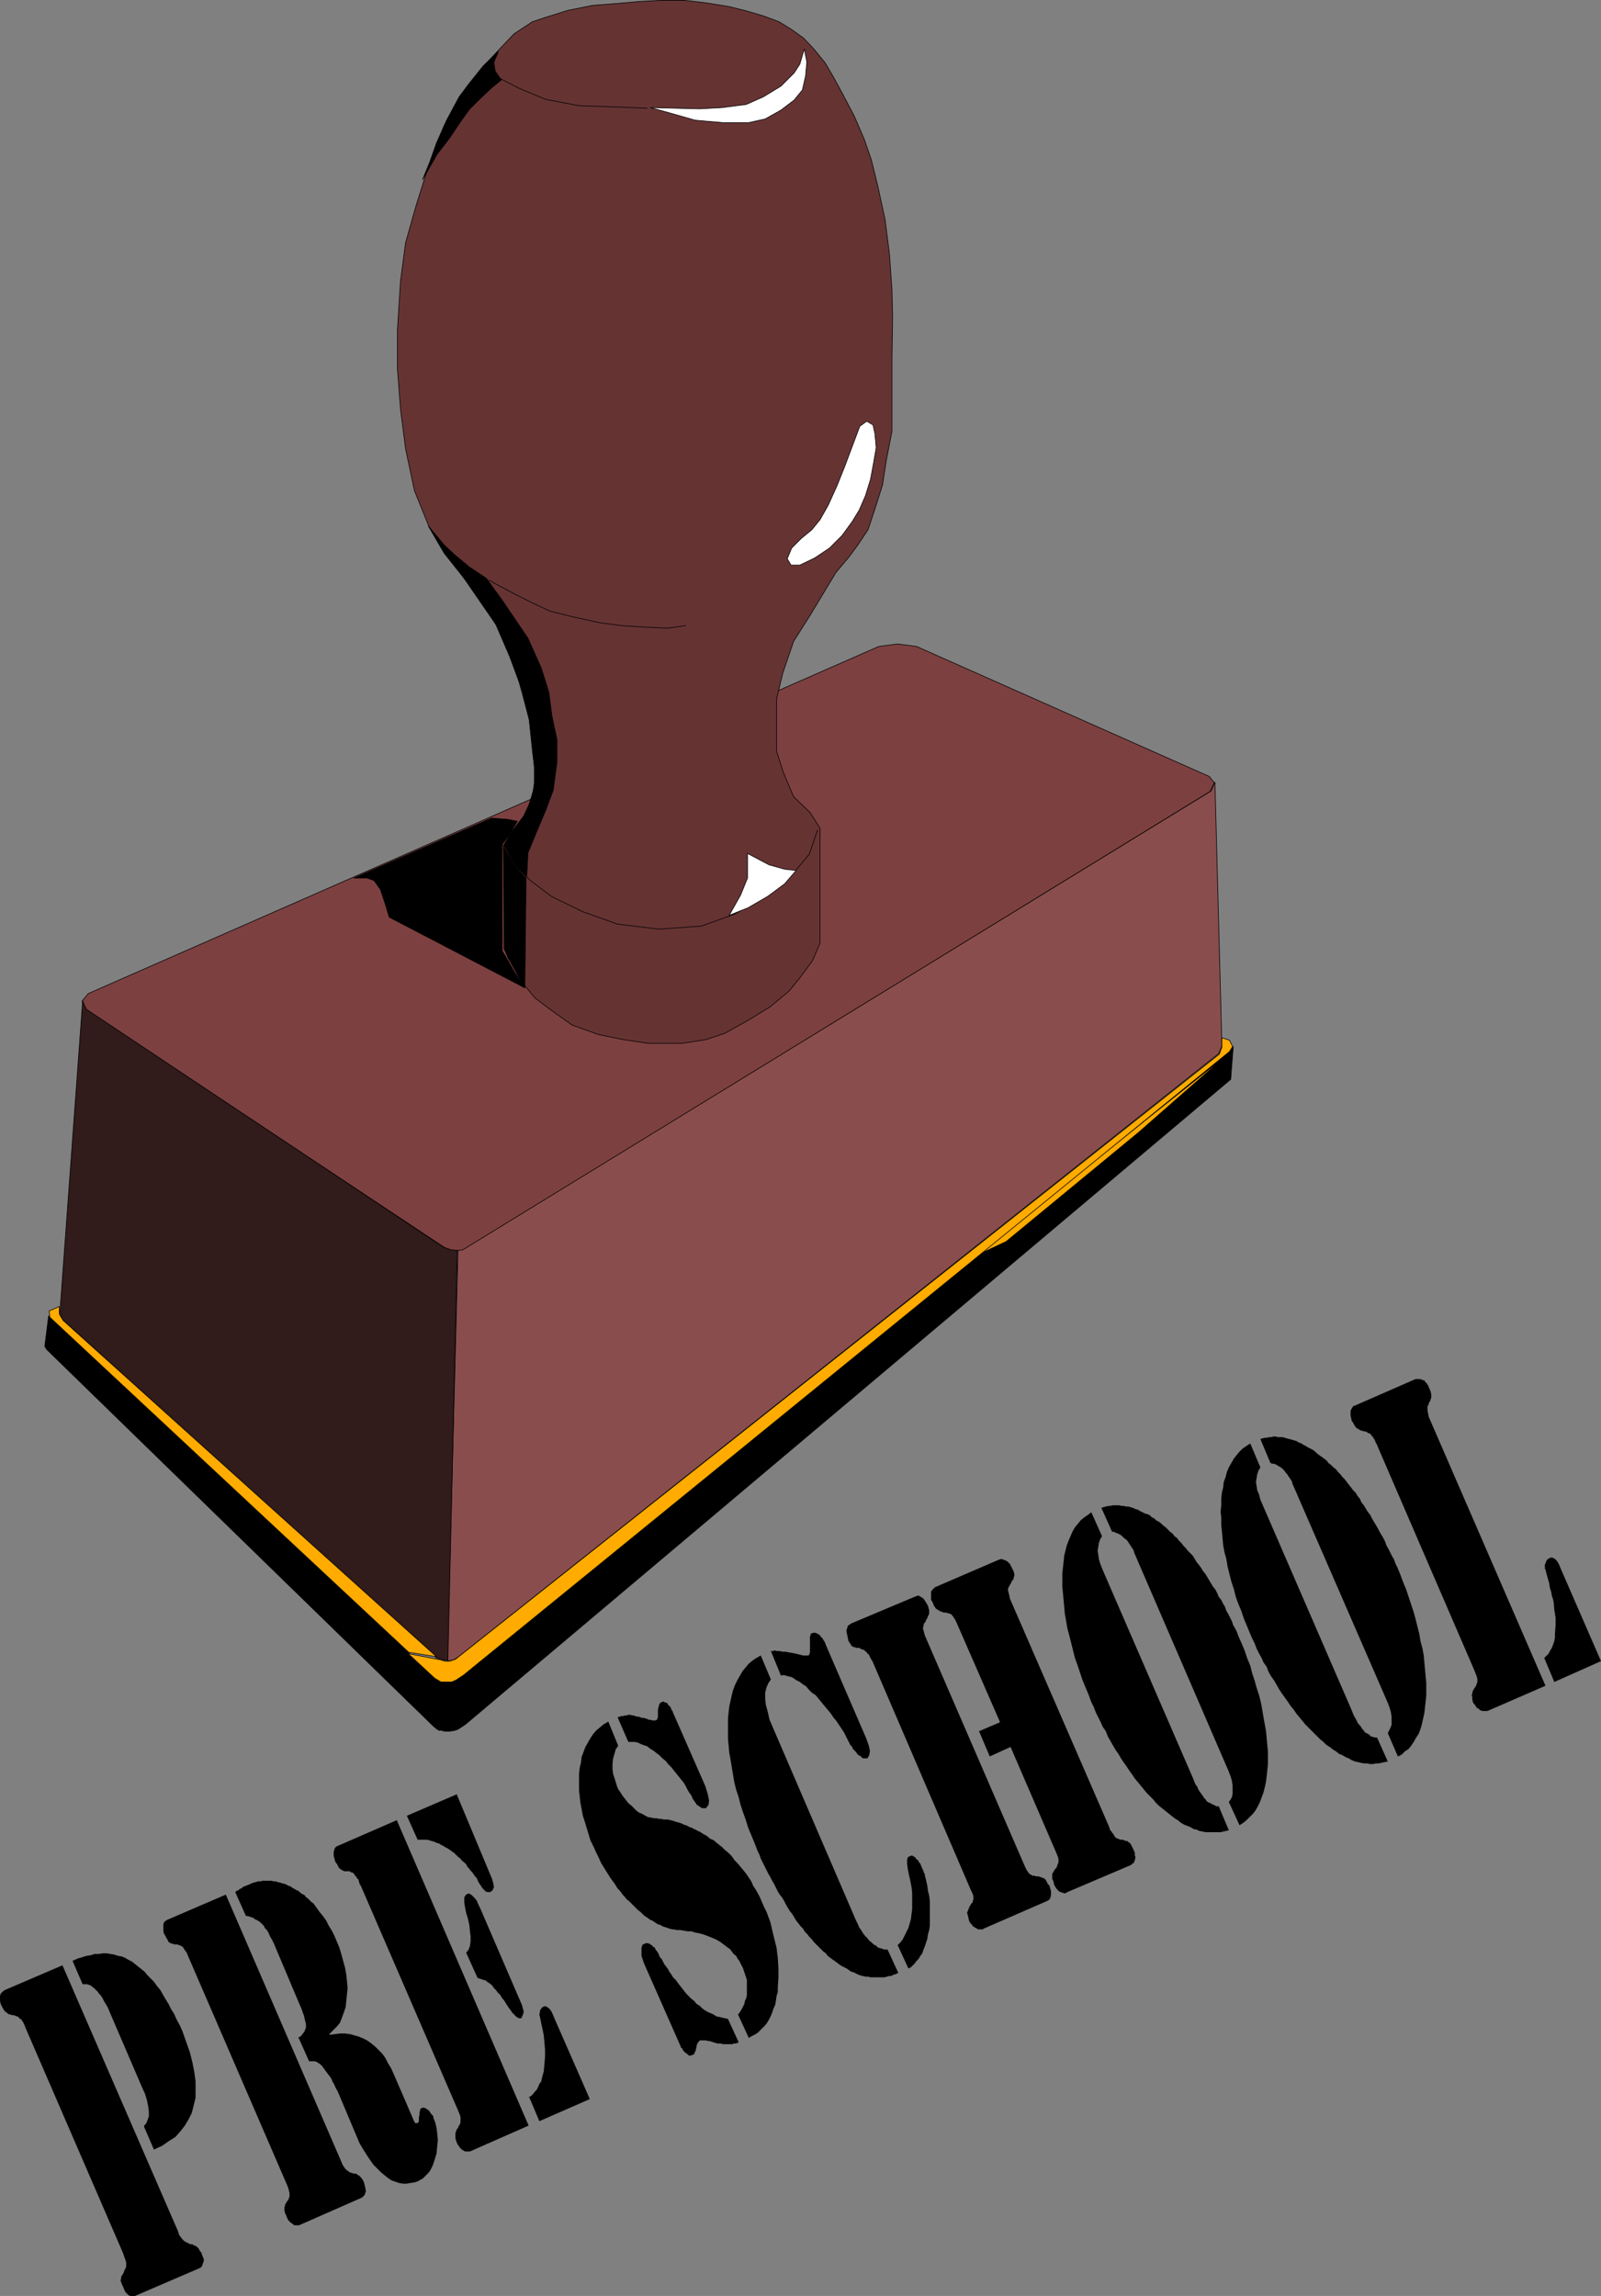 <?xml version="1.0" encoding="UTF-8" standalone="no"?>
<svg
   version="1.0"
   width="108.513mm"
   height="155.562mm"
   id="svg57"
   sodipodi:docname="Preschool.wmf"
   xmlns:inkscape="http://www.inkscape.org/namespaces/inkscape"
   xmlns:sodipodi="http://sodipodi.sourceforge.net/DTD/sodipodi-0.dtd"
   xmlns="http://www.w3.org/2000/svg"
   xmlns:svg="http://www.w3.org/2000/svg">
  <rect width="100%" height="100%" fill="#808080" stroke="none"/>
  <sodipodi:namedview
     id="namedview57"
     pagecolor="#ffffff"
     bordercolor="#000000"
     borderopacity="0.25"
     inkscape:showpageshadow="2"
     inkscape:pageopacity="0.0"
     inkscape:pagecheckerboard="0"
     inkscape:deskcolor="#d1d1d1"
     inkscape:document-units="mm" />
  <defs
     id="defs1">
    <pattern
       id="WMFhbasepattern"
       patternUnits="userSpaceOnUse"
       width="6"
       height="6"
       x="0"
       y="0" />
  </defs>
  <path
     style="fill:#7d4040;fill-opacity:1;fill-rule:evenodd;stroke:none"
     d="m 225.102,165.55 4.848,-0.646 4.848,0.646 74.98,33.288 1.293,1.616 -1.131,2.262 -190.036,116.669 -1.293,0.808 -1.293,0.162 h -1.616 l -1.939,-0.97 -91.625,-60.758 -1.131,-2.262 1.616,-1.939 202.479,-88.875 z"
     id="path1" />
  <path
     style="fill:none;stroke:#000000;stroke-width:0.162px;stroke-linecap:round;stroke-linejoin:round;stroke-miterlimit:4;stroke-dasharray:none;stroke-opacity:1"
     d="m 225.102,165.55 4.848,-0.646 4.848,0.646 74.98,33.288 1.293,1.616 -1.131,2.262 -190.036,116.669 -1.293,0.808 -1.293,0.162 h -1.616 l -1.939,-0.97 -91.625,-60.758 -1.131,-2.262 1.616,-1.939 202.479,-88.875 v 0"
     id="path2" />
  <path
     style="fill:#663333;fill-opacity:1;fill-rule:evenodd;stroke:none"
     d="m 136.387,192.374 -0.808,-8.08 -3.555,-13.25 -4.04,-9.695 -5.817,-9.049 -8.241,-10.665 -4.04,-6.787 -3.717,-9.211 -2.262,-10.665 -1.293,-10.019 -0.808,-10.503 v -9.857 l 0.808,-12.766 1.293,-9.695 2.747,-9.695 2.909,-9.211 4.04,-10.665 4.04,-7.756 6.141,-7.756 4.686,-5.009 3.232,-3.393 4.686,-3.07 3.393,-1.131 5.656,-1.778 6.464,-1.293 6.302,-0.485 5.494,-0.485 5.656,-0.323 h 5.979 l 5.494,0.646 5.979,0.97 4.525,1.131 4.363,1.293 3.878,1.454 3.393,2.101 2.909,2.101 2.586,2.747 2.909,3.555 2.262,3.878 2.101,3.878 3.07,5.817 2.586,5.979 1.778,5.171 1.616,6.464 1.939,8.888 1.131,8.888 0.646,9.211 0.162,6.948 -0.162,10.665 v 11.311 7.272 l -1.454,7.433 -0.97,6.302 -1.939,6.14 -1.778,5.333 -2.586,3.878 -2.262,3.07 -3.394,4.04 -6.625,10.988 -4.201,6.625 -2.747,8.08 -1.616,6.625 v 6.787 6.625 l 1.778,5.494 2.586,6.14 4.201,4.04 2.586,4.04 v 29.41 l -1.939,4.525 -3.232,4.363 -2.747,3.393 -4.848,4.04 -5.817,3.555 -5.817,3.232 -4.848,1.616 -6.141,0.97 h -8.565 l -6.464,-0.97 -6.302,-1.293 -6.787,-2.424 -5.009,-3.555 -4.525,-3.393 -3.717,-4.525 -2.747,-5.171 -1.454,-2.909 v -26.663 l 2.586,-4.04 2.747,-3.555 1.939,-4.848 0.808,-5.333 -0.808,-6.14 z"
     id="path3" />
  <path
     style="fill:none;stroke:#000000;stroke-width:0.162px;stroke-linecap:round;stroke-linejoin:round;stroke-miterlimit:4;stroke-dasharray:none;stroke-opacity:1"
     d="m 136.387,192.374 -0.808,-8.08 -3.555,-13.25 -4.04,-9.695 -5.817,-9.049 -8.241,-10.665 -4.04,-6.787 -3.717,-9.211 -2.262,-10.665 -1.293,-10.019 -0.808,-10.503 v -9.857 l 0.808,-12.766 1.293,-9.695 2.747,-9.695 2.909,-9.211 4.04,-10.665 4.04,-7.756 6.141,-7.756 4.686,-5.009 3.232,-3.393 4.686,-3.07 3.393,-1.131 5.656,-1.778 6.464,-1.293 6.302,-0.485 5.494,-0.485 5.656,-0.323 h 5.979 l 5.494,0.646 5.979,0.97 4.525,1.131 4.363,1.293 3.878,1.454 3.393,2.101 2.909,2.101 2.586,2.747 2.909,3.555 2.262,3.878 2.101,3.878 3.07,5.817 2.586,5.979 1.778,5.171 1.616,6.464 1.939,8.888 1.131,8.888 0.646,9.211 0.162,6.948 -0.162,10.665 v 11.311 7.272 l -1.454,7.433 -0.97,6.302 -1.939,6.14 -1.778,5.333 -2.586,3.878 -2.262,3.07 -3.394,4.04 -6.625,10.988 -4.201,6.625 -2.747,8.08 -1.616,6.625 v 6.787 6.625 l 1.778,5.494 2.586,6.14 4.201,4.04 2.586,4.04 v 29.41 l -1.939,4.525 -3.232,4.363 -2.747,3.393 -4.848,4.04 -5.817,3.555 -5.817,3.232 -4.848,1.616 -6.141,0.97 h -8.565 l -6.464,-0.97 -6.302,-1.293 -6.787,-2.424 -5.009,-3.555 -4.525,-3.393 -3.717,-4.525 -2.747,-5.171 -1.454,-2.909 v -26.663 l 2.586,-4.04 2.747,-3.555 1.939,-4.848 0.808,-5.333 -0.808,-6.14 v 0"
     id="path4" />
  <path
     style="fill:#8a4d4d;fill-opacity:1;fill-rule:evenodd;stroke:none"
     d="m 117.318,320.193 1.293,-0.162 1.293,-0.808 190.359,-116.669 0.97,-2.262 1.778,67.545 -0.808,1.939 -194.722,154.481 -1.293,0.808 -1.616,0.323 z"
     id="path5" />
  <path
     style="fill:none;stroke:#000000;stroke-width:0.162px;stroke-linecap:round;stroke-linejoin:round;stroke-miterlimit:4;stroke-dasharray:none;stroke-opacity:1"
     d="m 117.318,320.193 1.293,-0.162 1.293,-0.808 190.359,-116.669 0.97,-2.262 1.778,67.545 -0.808,1.939 -194.722,154.481 -1.293,0.808 -1.616,0.323 2.747,-105.196 v 0"
     id="path6" />
  <path
     style="fill:#311b1b;fill-opacity:1;fill-rule:evenodd;stroke:none"
     d="m 21.169,256.364 0.97,2.101 91.463,60.92 1.939,0.646 1.616,0.162 -2.424,105.034 -1.454,-0.162 -1.454,-0.485 -95.988,-86.774 -0.485,-1.778 z"
     id="path7" />
  <path
     style="fill:none;stroke:#000000;stroke-width:0.162px;stroke-linecap:round;stroke-linejoin:round;stroke-miterlimit:4;stroke-dasharray:none;stroke-opacity:1"
     d="m 21.169,256.364 0.97,2.101 91.463,60.92 1.939,0.646 1.616,0.162 -2.424,105.034 -1.454,-0.162 -1.454,-0.485 -95.988,-86.774 -0.485,-1.778 5.817,-79.664 v 0"
     id="path8" />
  <path
     style="fill:#000000;fill-opacity:1;fill-rule:evenodd;stroke:none"
     d="m 112.632,443.002 0.323,-12.604 -1.131,-0.485 -99.381,-92.915 -0.97,7.756 0.485,0.808 99.058,96.47 0.97,0.808 0.646,0.323 v 0 z"
     id="path9" />
  <path
     style="fill:none;stroke:#000000;stroke-width:0.162px;stroke-linecap:round;stroke-linejoin:round;stroke-miterlimit:4;stroke-dasharray:none;stroke-opacity:1"
     d="m 112.632,443.002 0.323,-12.604 -1.131,-0.485 -99.381,-92.915 -0.97,7.756 0.485,0.808 99.058,96.47 0.97,0.808 0.646,0.323 v 0"
     id="path10" />
  <path
     style="fill:#000000;fill-opacity:1;fill-rule:evenodd;stroke:none"
     d="m 112.632,443.002 1.293,0.323 h 1.293 l 1.131,-0.162 0.97,-0.323 1.939,-1.293 196.015,-165.146 0.646,-8.403 -0.646,0.97 -196.662,159.814 -1.778,1.131 -0.97,0.485 -1.293,0.162 -1.616,-0.162 -0.323,12.766 v 0 z"
     id="path11" />
  <path
     style="fill:none;stroke:#000000;stroke-width:0.162px;stroke-linecap:round;stroke-linejoin:round;stroke-miterlimit:4;stroke-dasharray:none;stroke-opacity:1"
     d="m 112.632,443.002 1.293,0.323 h 1.293 l 1.131,-0.162 0.97,-0.323 1.939,-1.293 196.015,-165.146 0.646,-8.403 -0.646,0.97 -196.662,159.814 -1.778,1.131 -0.97,0.485 -1.293,0.162 -1.616,-0.162 -0.323,12.766 v 0"
     id="path12" />
  <path
     style="fill:#ffab00;fill-opacity:1;fill-rule:evenodd;stroke:none"
     d="m 250.15,321.486 63.83,-51.063 -22.3,19.553 -33.935,27.955 z"
     id="path13" />
  <path
     style="fill:none;stroke:#000000;stroke-width:0.162px;stroke-linecap:round;stroke-linejoin:round;stroke-miterlimit:4;stroke-dasharray:none;stroke-opacity:1"
     d="m 250.15,321.486 63.83,-51.063 -22.3,19.553 -33.935,27.955 -7.595,3.555 v 0"
     id="path14" />
  <path
     style="fill:#ffab00;fill-opacity:1;fill-rule:evenodd;stroke:none"
     d="m 314.949,266.383 0.808,1.616 -0.808,1.293 -196.177,159.652 -1.939,1.293 -1.131,0.485 h -1.131 -1.616 l -1.616,-0.97 -6.787,-6.302 8.403,1.616 0.97,0.323 h 1.293 l 1.454,-0.485 195.692,-154.966 0.646,-1.778 v -2.424 z"
     id="path15" />
  <path
     style="fill:none;stroke:#000000;stroke-width:0.162px;stroke-linecap:round;stroke-linejoin:round;stroke-miterlimit:4;stroke-dasharray:none;stroke-opacity:1"
     d="m 314.949,266.383 0.808,1.616 -0.808,1.293 -196.177,159.652 -1.939,1.293 -1.131,0.485 h -1.131 -1.616 l -1.616,-0.97 -6.787,-6.302 8.403,1.616 0.97,0.323 h 1.293 l 1.454,-0.485 195.692,-154.966 0.646,-1.778 v -2.424 l 1.939,0.646 v 0"
     id="path16" />
  <path
     style="fill:#ffab00;fill-opacity:1;fill-rule:evenodd;stroke:none"
     d="m 104.714,423.126 -91.948,-85.805 -0.162,-1.616 2.586,-1.131 v 1.939 l 0.97,1.616 95.664,86.128 -7.11,-1.131 z"
     id="path17" />
  <path
     style="fill:none;stroke:#000000;stroke-width:0.162px;stroke-linecap:round;stroke-linejoin:round;stroke-miterlimit:4;stroke-dasharray:none;stroke-opacity:1"
     d="m 104.714,423.126 -91.948,-85.805 -0.162,-1.616 2.586,-1.131 v 1.939 l 0.97,1.616 95.664,86.128 -7.11,-1.131 v 0"
     id="path18" />
  <path
     style="fill:#ffffff;fill-opacity:1;fill-rule:evenodd;stroke:none"
     d="m 206.034,12.523 -1.131,3.878 -1.454,2.262 -3.393,3.393 -4.525,2.747 -4.363,1.939 -6.141,0.808 -5.817,0.323 -12.604,-0.323 4.686,1.293 6.787,1.939 7.433,0.646 h 6.141 l 4.363,-0.97 4.04,-2.262 3.393,-2.585 2.101,-2.585 0.808,-3.555 0.323,-3.555 z"
     id="path19" />
  <path
     style="fill:none;stroke:#000000;stroke-width:0.162px;stroke-linecap:round;stroke-linejoin:round;stroke-miterlimit:4;stroke-dasharray:none;stroke-opacity:1"
     d="m 206.034,12.523 -1.131,3.878 -1.454,2.262 -3.393,3.393 -4.525,2.747 -4.363,1.939 -6.141,0.808 -5.817,0.323 -12.604,-0.323 4.686,1.293 6.787,1.939 7.433,0.646 h 6.141 l 4.363,-0.97 4.04,-2.262 3.393,-2.585 2.101,-2.585 0.808,-3.555 0.323,-3.555 -0.646,-3.393 v 0"
     id="path20" />
  <path
     style="fill:none;stroke:#000000;stroke-width:0.162px;stroke-linecap:round;stroke-linejoin:round;stroke-miterlimit:4;stroke-dasharray:none;stroke-opacity:1"
     d="m 165.797,27.713 -8.08,-0.323 -9.373,-0.323 -8.565,-1.616 -6.949,-2.909 -4.686,-2.424 -1.293,-1.939 -0.323,-2.262 0.97,-2.262"
     id="path21" />
  <path
     style="fill:#ffffff;fill-opacity:1;fill-rule:evenodd;stroke:none"
     d="m 222.032,107.862 -1.778,1.293 -1.939,5.171 -1.939,5.171 -1.939,4.848 -2.262,5.009 -2.101,3.717 -2.101,2.585 -2.747,2.262 -2.424,2.424 -1.131,2.747 0.97,1.616 h 2.262 l 3.717,-1.778 3.878,-2.585 3.232,-3.232 2.586,-3.555 1.778,-2.909 1.616,-3.717 1.293,-4.201 0.808,-4.363 0.646,-3.717 -0.323,-3.555 -0.485,-2.262 z"
     id="path22" />
  <path
     style="fill:none;stroke:#000000;stroke-width:0.162px;stroke-linecap:round;stroke-linejoin:round;stroke-miterlimit:4;stroke-dasharray:none;stroke-opacity:1"
     d="m 222.032,107.862 -1.778,1.293 -1.939,5.171 -1.939,5.171 -1.939,4.848 -2.262,5.009 -2.101,3.717 -2.101,2.585 -2.747,2.262 -2.424,2.424 -1.131,2.747 0.97,1.616 h 2.262 l 3.717,-1.778 3.878,-2.585 3.232,-3.232 2.586,-3.555 1.778,-2.909 1.616,-3.717 1.293,-4.201 0.808,-4.363 0.646,-3.717 -0.323,-3.555 -0.485,-2.262 -1.616,-0.97 v 0"
     id="path23" />
  <path
     style="fill:none;stroke:#000000;stroke-width:0.162px;stroke-linecap:round;stroke-linejoin:round;stroke-miterlimit:4;stroke-dasharray:none;stroke-opacity:1"
     d="m 175.654,160.218 -4.686,0.646 -6.464,-0.323 -5.333,-0.323 -5.817,-0.808 -6.625,-1.454 -5.817,-1.454 -4.525,-2.101 -4.525,-2.262 -6.625,-3.555"
     id="path24" />
  <path
     style="fill:none;stroke:#000000;stroke-width:0.162px;stroke-linecap:round;stroke-linejoin:round;stroke-miterlimit:4;stroke-dasharray:none;stroke-opacity:1"
     d="m 128.792,216.451 3.232,5.332 3.878,3.717 5.333,4.04 7.918,3.878 9.049,3.232 10.665,1.293 10.827,-0.808 8.565,-3.07 7.11,-4.201 5.333,-3.555 3.393,-3.717 3.232,-3.878 2.101,-6.14"
     id="path25" />
  <path
     style="fill:#ffffff;fill-opacity:1;fill-rule:evenodd;stroke:none"
     d="m 203.933,222.915 -2.909,-0.323 -4.04,-1.131 -5.494,-2.909 v 6.302 l -1.778,4.363 -2.909,5.171 4.848,-1.939 5.009,-2.909 4.363,-3.232 z"
     id="path26" />
  <path
     style="fill:none;stroke:#000000;stroke-width:0.162px;stroke-linecap:round;stroke-linejoin:round;stroke-miterlimit:4;stroke-dasharray:none;stroke-opacity:1"
     d="m 203.933,222.915 -2.909,-0.323 -4.04,-1.131 -5.494,-2.909 v 6.302 l -1.778,4.363 -2.909,5.171 4.848,-1.939 5.009,-2.909 4.363,-3.232 2.909,-3.393 v 0"
     id="path27" />
  <path
     style="fill:#000000;fill-opacity:1;fill-rule:evenodd;stroke:none"
     d="m 139.78,207.564 -2.262,5.332 -2.262,5.494 -0.323,6.14 -2.909,-2.909 -2.909,-5.171 1.454,-2.747 3.555,-4.686 1.454,-3.07 1.293,-4.363 v -5.171 l -0.485,-5.656 -0.808,-6.464 -1.778,-7.433 -3.232,-8.726 -3.555,-8.241 -8.241,-11.958 -5.009,-6.302 -4.04,-6.948 4.04,4.848 2.586,2.424 3.878,3.232 4.363,2.909 4.201,5.817 6.464,9.534 3.393,7.595 1.939,6.14 0.808,6.14 1.293,6.14 v 5.656 l -0.97,7.272 z"
     id="path28" />
  <path
     style="fill:none;stroke:#000000;stroke-width:0.162px;stroke-linecap:round;stroke-linejoin:round;stroke-miterlimit:4;stroke-dasharray:none;stroke-opacity:1"
     d="m 139.78,207.564 -2.262,5.332 -2.262,5.494 -0.323,6.14 -2.909,-2.909 -2.909,-5.171 1.454,-2.747 3.555,-4.686 1.454,-3.07 1.293,-4.363 v -5.171 l -0.485,-5.656 -0.808,-6.464 -1.778,-7.433 -3.232,-8.726 -3.555,-8.241 -8.241,-11.958 -5.009,-6.302 -4.04,-6.948 4.04,4.848 2.586,2.424 3.878,3.232 4.363,2.909 4.201,5.817 6.464,9.534 3.393,7.595 1.939,6.14 0.808,6.14 1.293,6.14 v 5.656 l -0.97,7.272 -1.939,5.171 v 0"
     id="path29" />
  <path
     style="fill:#000000;fill-opacity:1;fill-rule:evenodd;stroke:none"
     d="m 125.883,209.503 4.201,0.323 2.424,0.485 -1.778,3.07 -2.101,2.909 v 27.147 l 3.07,5.333 2.747,4.201 -34.743,-18.098 -0.97,-3.232 -1.293,-3.878 -1.616,-2.262 -1.778,-0.646 h -3.394 z"
     id="path30" />
  <path
     style="fill:none;stroke:#000000;stroke-width:0.162px;stroke-linecap:round;stroke-linejoin:round;stroke-miterlimit:4;stroke-dasharray:none;stroke-opacity:1"
     d="m 125.883,209.503 4.201,0.323 2.424,0.485 -1.778,3.07 -2.101,2.909 v 27.147 l 3.07,5.333 2.747,4.201 -34.743,-18.098 -0.97,-3.232 -1.293,-3.878 -1.616,-2.262 -1.778,-0.646 H 90.655 L 125.883,209.503 v 0"
     id="path31" />
  <path
     style="fill:#000000;fill-opacity:1;fill-rule:evenodd;stroke:none"
     d="m 129.276,242.952 0.808,2.262 2.101,3.555 2.262,4.201 0.323,-28.117 -2.909,-3.07 -2.909,-4.848 z"
     id="path32" />
  <path
     style="fill:none;stroke:#000000;stroke-width:0.162px;stroke-linecap:round;stroke-linejoin:round;stroke-miterlimit:4;stroke-dasharray:none;stroke-opacity:1"
     d="m 129.276,242.952 0.808,2.262 2.101,3.555 2.262,4.201 0.323,-28.117 -2.909,-3.07 -2.909,-4.848 0.323,26.016 v 0"
     id="path33" />
  <path
     style="fill:#000000;fill-opacity:1;fill-rule:evenodd;stroke:none"
     d="m 119.904,21.734 -2.262,3.07 -3.232,5.979 -2.586,5.817 -1.778,5.009 -1.778,4.363 3.717,-6.464 3.232,-4.201 2.586,-3.878 2.424,-3.393 2.586,-2.585 3.07,-2.909 2.586,-2.101 -1.616,-1.939 -0.485,-2.424 1.293,-2.909 -3.878,3.717 -3.878,4.848 z"
     id="path34" />
  <path
     style="fill:none;stroke:#000000;stroke-width:0.162px;stroke-linecap:round;stroke-linejoin:round;stroke-miterlimit:4;stroke-dasharray:none;stroke-opacity:1"
     d="m 119.904,21.734 -2.262,3.07 -3.232,5.979 -2.586,5.817 -1.778,5.009 -1.778,4.363 3.717,-6.464 3.232,-4.201 2.586,-3.878 2.424,-3.393 2.586,-2.585 3.07,-2.909 2.586,-2.101 -1.616,-1.939 -0.485,-2.424 1.293,-2.909 -3.878,3.717 -3.878,4.848 v 0"
     id="path35" />
  <path
     style="fill:#000000;fill-opacity:1;fill-rule:evenodd;stroke:none"
     d="m 395.585,424.581 0.485,-0.485 0.646,-0.646 0.323,-0.646 0.485,-0.808 0.323,-0.808 0.323,-0.97 0.162,-0.97 v -0.97 l 0.162,-2.101 v -1.939 l -0.323,-1.939 -0.162,-1.939 -0.162,-0.808 -0.323,-0.97 -0.162,-0.97 -0.323,-0.97 -0.162,-1.131 -0.323,-1.131 -0.323,-1.131 -0.323,-1.293 -0.162,-0.323 v -0.485 -0.485 l 0.162,-0.323 0.162,-0.485 0.162,-0.323 0.323,-0.323 0.323,-0.162 0.323,-0.162 h 0.485 l 0.323,0.162 0.323,0.162 0.485,0.485 0.323,0.485 0.323,0.646 0.323,0.808 10.342,23.754 -11.958,5.333 z"
     id="path36" />
  <path
     style="fill:#000000;fill-opacity:1;fill-rule:evenodd;stroke:none"
     d="m 377.648,427.651 -24.724,-57.203 -0.162,-0.485 -0.323,-0.485 -0.162,-0.485 -0.162,-0.323 -0.323,-0.485 -0.162,-0.323 -0.323,-0.162 v -0.323 l -0.323,-0.162 -0.162,-0.162 h -0.162 l -0.323,-0.162 -0.162,-0.162 -0.323,-0.162 h -0.162 -0.323 l -0.162,-0.162 h -0.323 -0.162 l -0.162,-0.162 h -0.162 l -0.162,-0.162 h -0.162 l -0.162,-0.162 -0.323,-0.162 -0.323,-0.323 -0.323,-0.485 -0.323,-0.646 -0.162,-0.162 v -0.162 0 h -0.162 l -0.162,-0.808 -0.162,-0.646 v -0.646 -0.485 l 0.162,-0.485 0.323,-0.485 0.162,-0.323 0.485,-0.162 15.513,-6.787 h 0.323 0.162 0.162 0.323 0.323 l 0.162,0.162 h 0.323 l 0.162,0.162 h 0.323 l 0.162,0.323 0.162,0.162 0.323,0.323 0.162,0.323 0.162,0.162 0.162,0.485 0.162,0.323 0.323,0.808 0.162,0.808 v 0.646 l -0.162,0.485 -0.162,0.485 -0.323,0.485 v 0.323 l -0.323,0.485 v 0.485 0.646 l 0.162,0.808 0.162,0.808 29.895,68.838 -14.867,6.464 h -0.323 -0.162 -0.162 -0.323 -0.162 -0.323 l -0.162,-0.162 h -0.323 l -0.162,-0.323 -0.323,-0.162 -0.323,-0.162 -0.162,-0.323 -0.162,-0.162 -0.162,-0.323 -0.323,-0.323 -0.162,-0.323 -0.162,-0.646 v -0.646 l -0.162,-0.485 0.162,-0.323 v -0.323 l 0.162,-0.485 0.162,-0.323 0.323,-0.485 0.323,-0.485 0.162,-0.485 0.162,-0.485 v -0.323 -0.485 l -0.162,-0.646 -0.323,-0.808 -0.323,-0.808 z"
     id="path37" />
  <path
     style="fill:#000000;fill-opacity:1;fill-rule:evenodd;stroke:none"
     d="m 320.282,369.64 2.586,6.14 -0.485,0.808 -0.323,0.97 -0.162,0.97 -0.162,0.97 0.162,0.97 0.162,1.131 0.485,1.131 0.323,1.293 23.27,53.648 0.323,0.808 0.323,0.808 0.485,0.808 0.323,0.646 0.323,0.646 0.485,0.485 0.323,0.485 0.323,0.485 0.323,0.323 0.323,0.485 0.646,0.323 0.323,0.162 0.485,0.485 0.485,0.162 0.646,0.162 h 0.485 l 2.747,6.14 -0.808,0.162 -0.808,0.162 -0.646,0.162 h -0.808 l -0.646,0.162 h -0.808 l -0.808,-0.162 h -0.808 l -0.808,-0.162 -0.646,-0.162 -0.808,-0.162 -0.808,-0.323 -0.808,-0.485 -0.808,-0.323 -0.808,-0.485 -0.808,-0.323 -0.808,-0.646 -0.808,-0.485 -0.808,-0.646 -0.808,-0.485 -0.808,-0.808 -0.808,-0.646 -0.646,-0.646 -0.808,-0.808 -0.808,-0.808 -0.808,-0.808 -0.808,-0.808 -0.646,-0.808 -0.808,-0.97 -0.808,-0.97 -0.646,-0.97 -0.808,-0.97 -0.646,-0.97 -0.808,-1.131 -0.808,-1.131 -0.646,-0.97 -0.646,-1.131 -0.646,-1.131 -0.808,-1.131 -0.646,-1.131 -0.485,-1.293 -0.808,-1.131 -0.485,-1.131 -0.646,-1.131 -0.646,-1.293 -0.485,-1.293 -0.646,-1.293 -0.485,-1.131 -0.808,-1.939 -0.808,-1.939 -0.646,-1.939 -0.808,-1.939 -0.646,-1.778 -0.485,-1.939 -0.646,-1.939 -0.485,-1.939 -0.485,-1.939 -0.323,-1.939 -0.485,-1.778 -0.323,-1.778 -0.162,-1.778 -0.162,-1.778 -0.162,-1.616 v -1.778 l -0.162,-1.616 0.162,-1.616 v -1.616 l 0.162,-1.616 0.323,-1.293 0.162,-1.454 0.485,-1.293 0.323,-1.293 0.485,-1.131 0.646,-1.131 0.646,-1.131 0.646,-0.808 0.808,-0.97 0.808,-0.808 0.97,-0.646 z"
     id="path38" />
  <path
     style="fill:#000000;fill-opacity:1;fill-rule:evenodd;stroke:none"
     d="m 322.868,368.509 0.485,-0.162 0.646,-0.162 h 0.485 l 0.646,-0.162 h 0.485 l 0.646,-0.162 h 0.485 l 0.646,0.162 h 0.646 0.485 l 0.646,0.162 0.485,0.162 0.646,0.162 0.646,0.162 0.485,0.162 0.646,0.162 0.485,0.323 0.808,0.323 0.485,0.323 0.646,0.323 0.485,0.323 0.646,0.323 0.646,0.323 0.646,0.485 0.485,0.485 0.646,0.485 0.485,0.323 0.646,0.485 0.646,0.485 0.485,0.646 0.646,0.485 0.646,0.646 0.646,0.485 0.485,0.646 0.646,0.646 0.485,0.646 0.646,0.646 0.485,0.646 0.485,0.646 0.646,0.808 0.485,0.646 0.646,0.646 0.485,0.808 0.646,0.808 0.323,0.808 0.646,0.808 0.485,0.808 0.485,0.808 0.646,0.808 0.485,0.97 0.485,0.808 0.485,0.808 0.485,0.808 0.485,0.97 0.485,0.808 0.485,0.808 0.485,0.97 0.323,0.97 0.485,0.808 0.485,0.97 0.485,0.97 0.485,0.808 0.323,0.97 0.485,0.97 0.808,1.939 0.646,1.778 0.808,1.939 0.646,1.939 0.646,1.939 0.646,1.939 0.485,1.778 0.485,1.939 0.485,1.939 0.323,1.939 0.485,1.778 0.323,1.778 0.162,1.778 0.162,1.778 0.162,1.778 0.162,1.616 v 1.616 1.616 l -0.162,1.616 -0.162,1.454 -0.162,1.454 -0.323,1.454 -0.323,1.454 -0.323,1.131 -0.485,1.293 -0.646,0.97 -0.646,1.131 -0.646,0.97 -0.646,0.808 -0.97,0.646 -0.808,0.808 -0.97,0.485 -2.586,-5.979 0.323,-0.646 0.323,-0.646 0.323,-0.808 v -0.97 -1.131 l -0.162,-1.131 -0.323,-1.131 -0.485,-1.293 -24.401,-56.072 -0.162,-0.646 -0.323,-0.485 -0.323,-0.485 -0.323,-0.485 -0.323,-0.485 -0.323,-0.323 -0.323,-0.485 -0.323,-0.323 -0.323,-0.323 -0.485,-0.323 -0.323,-0.162 -0.485,-0.323 -0.323,-0.162 -0.485,-0.162 h -0.323 l -0.485,-0.162 z"
     id="path39" />
  <path
     style="fill:#000000;fill-opacity:1;fill-rule:evenodd;stroke:none"
     d="m 279.56,387.253 2.747,6.14 -0.485,0.808 -0.323,0.97 -0.162,0.97 -0.162,0.97 0.162,0.97 0.162,1.131 0.323,1.131 0.485,1.293 23.27,53.648 0.323,0.808 0.323,0.808 0.485,0.646 0.323,0.808 0.323,0.485 0.485,0.646 0.323,0.485 0.323,0.485 0.323,0.323 0.323,0.485 0.485,0.323 0.485,0.162 0.485,0.323 0.485,0.162 0.485,0.323 h 0.646 l 2.586,6.14 -0.646,0.162 -0.808,0.162 -0.646,0.162 h -0.808 -0.808 -0.808 -0.808 -0.646 l -0.808,-0.162 -0.808,-0.162 -0.646,-0.323 -0.808,-0.162 -0.808,-0.485 -0.808,-0.323 -0.808,-0.323 -0.808,-0.485 -0.808,-0.646 -0.808,-0.485 -0.808,-0.646 -0.808,-0.646 -0.808,-0.646 -0.808,-0.646 -0.808,-0.646 -0.808,-0.808 -0.646,-0.808 -0.808,-0.808 -0.808,-0.808 -0.808,-0.97 -0.646,-0.808 -0.808,-0.97 -0.808,-0.97 -0.646,-0.97 -0.808,-1.131 -0.646,-0.97 -0.808,-1.131 -0.646,-0.97 -0.646,-1.131 -0.808,-1.131 -0.646,-1.131 -0.646,-1.131 -0.646,-1.131 -0.485,-1.293 -0.808,-1.131 -0.485,-1.131 -0.646,-1.293 -0.646,-1.293 -0.485,-1.293 -0.646,-1.293 -0.646,-1.778 -0.808,-1.939 -0.808,-1.939 -0.646,-1.939 -0.646,-1.939 -0.646,-1.778 -0.485,-1.939 -0.485,-1.939 -0.485,-1.939 -0.485,-1.778 -0.323,-1.939 -0.323,-1.778 -0.162,-1.778 -0.162,-1.778 -0.162,-1.778 -0.162,-1.616 v -1.778 -1.616 l 0.162,-1.454 0.162,-1.454 0.162,-1.616 0.323,-1.293 0.323,-1.293 0.485,-1.293 0.485,-1.131 0.485,-1.131 0.646,-1.131 0.808,-0.97 0.646,-0.808 0.97,-0.808 0.97,-0.646 z"
     id="path40" />
  <path
     style="fill:#000000;fill-opacity:1;fill-rule:evenodd;stroke:none"
     d="m 282.146,386.122 0.485,-0.162 0.646,-0.162 0.646,-0.162 h 0.485 l 0.646,-0.162 h 0.485 0.646 0.485 l 0.646,0.162 h 0.646 l 0.485,0.162 h 0.646 l 0.485,0.162 0.646,0.162 0.646,0.323 0.646,0.162 0.485,0.323 0.646,0.323 0.646,0.323 0.646,0.162 0.646,0.323 0.485,0.485 0.646,0.323 0.485,0.485 0.646,0.323 0.646,0.485 0.485,0.485 0.646,0.485 0.485,0.485 0.646,0.646 0.646,0.485 0.485,0.646 0.646,0.485 0.485,0.646 0.646,0.646 0.485,0.646 0.646,0.646 0.485,0.646 0.646,0.646 0.646,0.646 0.485,0.808 0.485,0.808 0.646,0.808 0.485,0.646 0.485,0.808 0.646,0.808 0.485,0.808 0.485,0.808 0.485,0.808 0.485,0.808 0.646,0.808 0.485,0.97 0.323,0.808 0.646,0.808 0.485,0.97 0.485,0.808 0.323,0.97 0.485,0.808 0.485,0.97 0.485,0.97 0.323,0.97 0.485,0.808 0.485,0.97 0.323,0.97 0.808,1.778 0.808,1.939 0.646,1.939 0.808,1.939 0.485,1.939 0.646,1.939 0.485,1.778 0.646,1.939 0.485,1.939 0.323,1.778 0.323,1.939 0.323,1.778 0.323,1.778 0.162,1.778 0.162,1.778 0.162,1.616 v 1.616 1.616 l -0.162,1.616 -0.162,1.454 -0.162,1.454 -0.323,1.454 -0.323,1.293 -0.485,1.293 -0.485,1.293 -0.485,0.97 -0.646,1.131 -0.646,0.808 -0.808,0.808 -0.808,0.808 -0.808,0.646 -0.97,0.646 -2.747,-5.979 0.485,-0.646 0.323,-0.646 0.162,-0.808 v -0.97 -1.131 l -0.162,-1.131 -0.323,-1.131 -0.485,-1.293 -24.239,-56.072 -0.162,-0.646 -0.323,-0.485 -0.323,-0.485 -0.323,-0.485 -0.323,-0.485 -0.323,-0.485 -0.323,-0.323 -0.485,-0.323 -0.323,-0.323 -0.323,-0.323 -0.485,-0.323 -0.323,-0.162 -0.485,-0.162 -0.323,-0.162 -0.323,-0.162 h -0.485 l -2.747,-6.14 z"
     id="path41" />
  <path
     style="fill:#000000;fill-opacity:1;fill-rule:evenodd;stroke:none"
     d="m 248.857,484.369 -25.37,-58.981 -0.323,-0.485 -0.162,-0.323 -0.162,-0.323 -0.162,-0.323 -0.162,-0.323 -0.323,-0.162 -0.162,-0.323 -0.162,-0.162 -0.323,-0.162 v -0.162 l -0.323,-0.162 h -0.162 l -0.323,-0.162 h -0.162 l -0.162,-0.162 -0.323,-0.162 h -0.323 -0.162 -0.323 l -0.162,-0.162 h -0.162 -0.162 l -0.323,-0.162 v 0 l -0.323,-0.162 -0.162,-0.323 -0.323,-0.485 -0.323,-0.485 -0.162,-0.808 -0.162,-0.808 -0.162,-0.646 v -0.646 l 0.162,-0.323 0.162,-0.646 0.485,-0.323 0.485,-0.323 16.16,-6.787 0.485,-0.162 0.323,-0.162 0.485,0.162 0.485,0.323 0.485,0.323 0.323,0.485 0.323,0.485 0.485,0.808 0.162,0.646 0.162,0.485 v 0.485 0.485 l -0.162,0.323 -0.162,0.323 -0.162,0.485 -0.323,0.485 -0.162,0.485 -0.323,0.323 -0.162,0.485 v 0.323 l -0.162,0.485 0.162,0.485 0.162,0.646 0.162,0.646 25.694,59.304 0.162,0.323 0.162,0.323 0.162,0.323 0.162,0.162 0.162,0.323 0.162,0.162 0.162,0.162 0.162,0.162 h 0.162 l 0.162,0.162 0.323,0.162 h 0.162 0.162 0.162 l 0.323,0.162 h 0.323 0.162 0.323 l 0.162,0.162 h 0.323 l 0.162,0.162 h 0.162 l 0.323,0.162 h 0.162 l 0.162,0.162 0.162,0.162 0.162,0.162 0.162,0.323 0.162,0.323 0.162,0.323 0.323,0.323 0.162,0.323 0.162,0.646 0.162,0.485 v 0.646 0.485 l -0.162,0.646 -0.162,0.323 -0.323,0.323 -0.323,0.162 -16.321,7.11 -0.162,0.162 h -0.323 -0.162 -0.162 -0.323 -0.323 l -0.162,-0.162 -0.323,-0.162 -0.323,-0.162 -0.162,-0.162 -0.323,-0.162 -0.162,-0.323 -0.162,-0.162 -0.323,-0.323 -0.162,-0.323 -0.162,-0.323 -0.162,-0.808 -0.162,-0.646 -0.162,-0.485 0.162,-0.485 0.162,-0.323 0.162,-0.485 0.162,-0.323 0.162,-0.323 0.323,-0.485 0.323,-0.323 v -0.323 l 0.162,-0.323 v -0.485 -0.323 l -0.162,-0.646 -0.323,-0.646 z"
     id="path42" />
  <path
     style="fill:#000000;fill-opacity:1;fill-rule:evenodd;stroke:none"
     d="m 256.129,440.901 -11.15,-25.531 -0.323,-0.646 -0.323,-0.485 -0.323,-0.485 -0.323,-0.323 -0.162,-0.162 h -0.323 l -0.162,-0.162 h -0.162 -0.162 l -0.323,-0.162 h -0.162 -0.323 -0.162 l -0.323,-0.162 h -0.323 v -0.162 h -0.323 l -0.162,-0.162 -0.162,-0.162 h -0.323 v -0.162 l -0.323,-0.162 -0.162,-0.162 -0.162,-0.323 -0.162,-0.162 -0.162,-0.323 -0.162,-0.485 -0.162,-0.323 -0.323,-0.485 v -0.485 -0.646 -0.485 -0.485 l 0.323,-0.485 0.323,-0.323 0.323,-0.323 16.483,-7.11 h 0.162 l 0.323,-0.162 h 0.162 l 0.162,0.162 h 0.323 l 0.162,0.162 h 0.323 l 0.162,0.162 0.323,0.162 0.162,0.162 0.323,0.323 0.162,0.162 0.162,0.323 0.162,0.323 0.162,0.323 0.162,0.323 0.323,0.646 0.162,0.646 v 0.485 l -0.162,0.323 v 0.323 l -0.162,0.323 -0.323,0.323 -0.162,0.485 -0.323,0.485 -0.162,0.323 -0.162,0.323 -0.162,0.323 v 0.485 l 0.162,0.646 0.162,0.646 0.162,0.808 25.37,58.334 0.162,0.485 0.162,0.485 0.323,0.323 0.162,0.323 0.323,0.323 0.162,0.323 0.162,0.323 0.162,0.162 0.162,0.162 0.323,0.162 h 0.162 l 0.162,0.162 h 0.162 l 0.323,0.162 h 0.162 0.323 0.162 l 0.323,0.162 h 0.162 l 0.162,0.162 h 0.162 0.323 l 0.162,0.162 0.162,0.162 0.323,0.162 0.323,0.485 0.323,0.646 0.323,0.646 0.323,0.808 v 0.646 l 0.162,0.485 -0.162,0.646 -0.162,0.485 -0.162,0.323 -0.323,0.162 -0.323,0.323 -16.321,6.948 -0.162,0.162 h -0.162 l -0.323,0.162 h -0.162 l -0.323,-0.162 h -0.162 l -0.323,-0.162 h -0.162 l -0.323,-0.162 -0.162,-0.162 -0.162,-0.162 -0.323,-0.323 -0.162,-0.323 -0.162,-0.162 -0.162,-0.323 -0.162,-0.323 -0.162,-0.808 -0.323,-0.646 v -0.485 -0.485 -0.323 l 0.323,-0.485 0.162,-0.323 0.323,-0.485 0.323,-0.323 0.162,-0.485 0.162,-0.485 0.162,-0.323 v -0.323 -0.485 l -0.162,-0.646 -0.323,-0.808 -11.796,-27.309 -5.333,2.424 -2.747,-6.464 5.333,-2.262 v 0 z"
     id="path43" />
  <path
     style="fill:#000000;fill-opacity:1;fill-rule:evenodd;stroke:none"
     d="m 229.95,498.105 0.646,-0.646 0.646,-0.808 0.485,-0.97 0.485,-0.97 0.485,-0.97 0.323,-1.131 0.323,-1.131 0.162,-1.293 0.162,-1.293 v -1.454 -1.293 -1.454 l -0.162,-1.454 -0.323,-1.616 -0.323,-1.454 -0.323,-1.616 -0.162,-1.293 v -0.97 l 0.162,-0.646 0.485,-0.323 h 0.162 l 0.323,-0.162 h 0.162 l 0.162,0.162 h 0.162 l 0.162,0.162 0.323,0.162 0.162,0.323 0.162,0.162 0.323,0.162 0.162,0.323 0.162,0.323 0.323,0.323 0.162,0.485 0.162,0.323 0.162,0.485 0.162,0.162 v 0.162 l 0.162,0.323 v 0.162 l 0.162,0.323 0.162,0.162 v 0.162 0.162 l 0.323,1.293 0.323,1.454 0.162,1.293 0.323,1.293 0.162,1.293 v 1.293 1.454 1.131 1.293 1.131 l -0.162,1.131 -0.323,1.131 -0.162,1.131 -0.323,0.97 -0.323,0.97 -0.323,0.808 -0.323,0.97 -0.485,0.646 -0.485,0.808 -0.485,0.485 -0.485,0.646 -0.485,0.485 -0.485,0.485 -0.646,0.323 -2.747,-5.979 z"
     id="path44" />
  <path
     style="fill:#000000;fill-opacity:1;fill-rule:evenodd;stroke:none"
     d="m 194.884,423.934 2.586,6.14 -0.646,0.97 -0.485,1.131 -0.323,1.293 v 1.454 l 0.162,1.616 0.485,1.778 0.485,2.101 0.97,2.262 21.169,49.124 0.485,0.97 0.323,0.808 0.485,0.646 0.485,0.808 0.485,0.646 0.646,0.646 0.485,0.646 0.646,0.485 0.485,0.485 0.646,0.323 0.485,0.485 0.646,0.162 0.485,0.162 0.485,0.162 h 0.323 0.485 l 2.747,5.979 -0.646,0.323 -0.646,0.162 -0.485,0.323 h -0.646 l -0.485,0.162 -0.646,0.162 h -0.646 -0.485 -0.646 -0.646 -0.485 -0.646 l -0.646,-0.162 h -0.646 l -0.646,-0.162 -0.646,-0.162 -0.485,-0.162 -0.646,-0.323 -0.646,-0.323 -0.646,-0.162 -0.646,-0.485 -0.485,-0.323 -0.646,-0.323 -0.646,-0.323 -0.485,-0.323 -0.646,-0.485 -0.646,-0.485 -0.485,-0.323 -0.646,-0.485 -0.646,-0.485 -0.485,-0.646 -0.646,-0.485 -0.646,-0.646 -0.485,-0.485 -0.646,-0.646 -0.646,-0.646 -0.485,-0.646 -0.646,-0.646 -0.485,-0.646 -0.646,-0.646 -0.485,-0.808 -0.646,-0.646 -0.485,-0.646 -0.646,-0.808 -0.485,-0.808 -0.485,-0.808 -0.646,-0.808 -0.485,-0.808 -0.485,-0.808 -0.485,-0.97 -0.485,-0.808 -0.646,-0.808 -0.485,-0.808 -0.485,-0.97 -0.485,-0.97 -0.485,-0.808 -0.485,-0.97 -0.485,-0.808 -0.485,-0.97 -0.485,-0.97 -0.485,-0.97 -0.485,-0.97 -0.323,-0.97 -0.485,-0.97 -0.808,-2.101 -0.808,-1.939 -0.808,-1.939 -0.646,-2.101 -0.646,-1.778 -0.646,-1.939 -0.485,-1.939 -0.646,-1.939 -0.485,-1.939 -0.323,-1.939 -0.323,-1.939 -0.323,-1.939 -0.323,-1.778 -0.162,-1.778 -0.162,-1.778 v -1.778 -1.778 -1.616 l 0.162,-1.616 0.162,-1.454 0.323,-1.454 0.323,-1.454 0.323,-1.293 0.485,-1.293 0.646,-1.293 0.646,-1.131 0.646,-1.131 0.808,-0.97 0.808,-0.97 0.97,-0.808 0.97,-0.646 1.131,-0.646 z"
     id="path45" />
  <path
     style="fill:#000000;fill-opacity:1;fill-rule:evenodd;stroke:none"
     d="m 197.47,422.803 h 0.485 l 0.485,-0.162 0.646,0.162 h 0.646 l 0.808,0.162 h 0.646 l 0.808,0.162 0.97,0.162 0.808,0.162 0.646,0.162 0.646,0.162 0.646,0.162 h 0.485 0.323 0.323 0.162 l 0.323,-0.162 v -0.323 l 0.162,-0.162 v -0.323 -0.323 -0.485 -0.646 -0.485 -0.646 -0.485 -0.485 -0.323 l 0.162,-0.323 v -0.323 l 0.162,-0.162 h 0.162 l 0.323,-0.162 h 0.162 0.162 0.323 l 0.162,0.162 h 0.162 l 0.323,0.162 0.162,0.162 0.323,0.162 0.162,0.323 0.162,0.162 0.323,0.323 0.162,0.323 0.323,0.485 0.162,0.323 0.162,0.485 10.342,23.915 0.646,1.778 0.323,1.454 -0.162,1.131 -0.485,0.808 h -0.162 -0.323 -0.323 -0.162 l -0.485,-0.162 -0.162,-0.323 -0.323,-0.162 -0.323,-0.162 -0.323,-0.323 -0.323,-0.485 -0.323,-0.323 -0.485,-0.485 -0.162,-0.485 -0.485,-0.485 -0.323,-0.646 -0.323,-0.646 -0.485,-0.97 -0.485,-0.97 -0.646,-0.97 -0.646,-0.97 -0.646,-0.97 -0.808,-0.97 -0.646,-0.97 -0.808,-0.97 -0.808,-0.97 -0.808,-0.97 -0.646,-0.808 -0.808,-0.97 -0.97,-0.646 -0.808,-0.808 -0.646,-0.808 -0.808,-0.485 -0.808,-0.646 -0.97,-0.485 -0.646,-0.485 -0.646,-0.323 -0.808,-0.162 -0.485,-0.162 -0.646,-0.162 -0.646,0.162 -2.586,-6.302 z"
     id="path46" />
  <path
     style="fill:#000000;fill-opacity:1;fill-rule:evenodd;stroke:none"
     d="m 155.778,440.74 2.586,6.302 -0.646,0.97 -0.323,1.131 -0.323,1.131 -0.162,1.293 v 1.454 l 0.162,1.293 0.485,1.454 0.485,1.616 0.323,0.808 0.485,0.646 0.485,0.808 0.485,0.646 0.646,0.808 0.485,0.646 0.808,0.646 0.646,0.646 0.646,0.646 0.646,0.485 0.808,0.323 0.808,0.485 0.646,0.323 0.808,0.162 0.808,0.162 h 0.646 l 0.646,0.162 h 0.646 l 0.485,0.162 h 0.646 0.485 l 0.646,0.162 0.646,0.162 0.485,0.162 0.485,0.162 0.646,0.162 0.485,0.162 0.646,0.323 0.485,0.162 0.485,0.162 0.485,0.323 0.646,0.162 0.485,0.323 0.485,0.162 0.485,0.323 0.485,0.162 0.485,0.323 0.485,0.323 0.646,0.323 0.485,0.323 0.323,0.323 0.485,0.323 0.485,0.162 0.485,0.323 0.485,0.485 0.485,0.323 0.323,0.323 0.485,0.323 0.808,0.808 0.97,0.808 0.808,0.808 0.646,0.97 0.808,0.808 0.808,0.97 0.808,0.97 0.646,0.808 0.646,0.97 0.646,0.97 0.485,1.131 0.646,0.97 0.646,1.131 0.485,0.97 0.485,1.131 0.485,1.131 0.646,1.293 0.485,1.293 0.485,1.293 0.323,1.293 0.323,1.454 0.323,1.293 0.323,1.293 0.323,1.293 0.323,2.585 0.162,2.747 v 2.424 l -0.162,2.424 v 1.131 l -0.323,1.131 -0.162,1.131 -0.162,0.97 -0.485,1.131 -0.323,0.97 -0.323,0.808 -0.485,0.97 -0.485,0.808 -0.485,0.646 -0.646,0.646 -0.646,0.646 -0.646,0.646 -0.808,0.485 -0.646,0.323 -0.808,0.485 -2.747,-5.979 0.485,-0.646 0.485,-0.808 0.323,-0.646 0.323,-0.646 0.162,-0.808 0.323,-0.646 0.162,-0.808 v -0.808 -1.454 -1.616 l -0.485,-1.454 -0.485,-1.454 -0.323,-0.646 -0.323,-0.646 -0.323,-0.646 -0.485,-0.646 -0.323,-0.646 -0.646,-0.485 -0.485,-0.646 -0.485,-0.646 -0.485,-0.323 -0.646,-0.485 -0.646,-0.485 -0.646,-0.485 -0.808,-0.485 -0.646,-0.323 -0.808,-0.323 -0.808,-0.323 -0.808,-0.323 -0.97,-0.323 -0.808,-0.162 -0.808,-0.162 -0.97,-0.323 h -0.97 l -0.97,-0.162 -0.97,-0.162 h -0.485 -0.485 l -0.485,-0.162 h -0.485 l -0.646,-0.162 -0.485,-0.162 -0.485,-0.162 -0.485,-0.162 -0.485,-0.162 -0.485,-0.323 -0.646,-0.162 -0.485,-0.323 -0.485,-0.323 -0.485,-0.323 -0.485,-0.162 -0.646,-0.485 -0.485,-0.323 -0.485,-0.323 -0.485,-0.485 -0.485,-0.485 -0.485,-0.323 -0.485,-0.485 -0.485,-0.485 -0.485,-0.485 -0.485,-0.485 -0.485,-0.485 -0.646,-0.485 -0.323,-0.485 -0.485,-0.485 -0.485,-0.646 -0.485,-0.646 -0.485,-0.485 -0.808,-1.293 -0.97,-1.293 -0.808,-1.293 -0.808,-1.293 -0.808,-1.293 -0.646,-1.454 -0.646,-1.293 -0.646,-1.454 -0.808,-1.616 -0.485,-1.616 -0.485,-1.616 -0.485,-1.616 -0.485,-1.454 -0.323,-1.778 -0.323,-1.616 -0.162,-1.616 -0.162,-1.454 v -1.454 -1.454 -1.454 l 0.162,-1.454 0.323,-1.293 0.162,-1.454 0.485,-1.293 0.485,-1.293 0.646,-1.131 0.646,-1.131 0.646,-0.97 0.808,-0.97 0.97,-0.808 0.97,-0.808 1.131,-0.646 v 0 z"
     id="path47" />
  <path
     style="fill:#000000;fill-opacity:1;fill-rule:evenodd;stroke:none"
     d="m 186.481,517.011 2.747,5.979 -0.323,0.162 -0.485,0.162 h -0.485 l -0.323,0.162 h -0.485 -0.485 -0.323 -0.323 -0.485 -0.323 l -0.485,-0.162 h -0.323 -0.485 l -0.646,-0.162 -0.485,-0.162 -0.485,-0.162 -0.646,-0.162 h -0.323 l -0.485,-0.162 h -0.485 -0.323 -0.323 -0.162 -0.162 l -0.323,0.162 v 0.162 l -0.162,0.162 -0.162,0.162 -0.162,0.323 v 0.162 l -0.162,0.323 v 0.485 l -0.162,0.323 v 0.323 l -0.162,0.323 -0.162,0.162 v 0.323 l -0.162,0.162 -0.323,0.162 h -0.162 l -0.162,0.162 h -0.162 -0.323 -0.162 l -0.162,-0.162 -0.162,-0.162 -0.162,-0.162 -0.323,-0.162 -0.162,-0.162 -0.323,-0.323 -0.162,-0.162 -0.162,-0.323 -0.162,-0.323 -0.323,-0.162 v -0.323 l -0.162,-0.323 -9.211,-20.845 -0.323,-0.97 -0.323,-0.97 v -0.808 -0.646 -0.646 l 0.162,-0.485 0.162,-0.323 0.485,-0.162 0.162,-0.162 h 0.162 0.162 0.162 0.323 l 0.162,0.162 h 0.323 v 0.162 l 0.323,0.162 0.162,0.162 0.162,0.162 0.162,0.162 0.323,0.162 0.162,0.323 v 0.162 l 0.323,0.323 0.323,0.485 0.323,0.646 0.162,0.485 0.485,0.485 0.323,0.646 0.323,0.646 0.485,0.646 0.485,0.646 0.323,0.646 0.485,0.646 0.485,0.808 0.646,0.646 0.485,0.646 0.485,0.646 0.646,0.808 0.485,0.646 0.646,0.808 0.646,0.646 0.646,0.646 0.808,0.646 0.485,0.646 0.808,0.485 0.646,0.646 0.646,0.485 0.808,0.485 0.808,0.323 0.646,0.323 0.808,0.485 0.808,0.162 0.646,0.162 0.808,0.162 z"
     id="path48" />
  <path
     style="fill:#000000;fill-opacity:1;fill-rule:evenodd;stroke:none"
     d="m 158.202,439.77 0.485,-0.162 0.485,-0.162 h 0.485 l 0.485,-0.162 h 0.485 l 0.323,-0.162 h 0.485 l 0.485,0.162 h 0.323 l 0.485,0.162 0.485,0.162 h 0.485 l 0.323,0.162 0.485,0.162 h 0.485 l 0.485,0.162 0.485,0.162 0.323,0.162 h 0.485 l 0.323,0.162 h 0.323 0.162 0.162 0.162 l 0.323,-0.162 0.162,-0.162 v -0.162 l 0.162,-0.323 v -0.323 -0.323 -0.485 -0.485 -0.485 l 0.162,-0.485 v -0.162 l 0.162,-0.323 v -0.323 l 0.162,-0.162 0.162,-0.162 0.162,-0.162 h 0.162 l 0.323,-0.162 h 0.162 l 0.162,0.162 h 0.162 l 0.162,0.162 h 0.323 l 0.162,0.162 0.162,0.323 0.162,0.162 0.323,0.323 0.162,0.162 0.162,0.485 0.162,0.323 0.162,0.162 0.162,0.485 8.241,18.745 0.646,2.101 0.323,1.616 -0.162,1.131 -0.646,0.808 h -0.162 -0.162 -0.323 -0.162 -0.162 l -0.323,-0.162 -0.162,-0.162 -0.323,-0.162 -0.162,-0.162 -0.323,-0.162 -0.162,-0.162 -0.162,-0.323 -0.162,-0.162 -0.162,-0.323 -0.162,-0.162 -0.323,-0.485 -0.323,-0.808 -0.485,-0.646 -0.485,-0.808 -0.485,-0.97 -0.485,-0.808 -0.646,-0.808 -0.646,-0.808 -0.646,-0.808 -0.646,-0.808 -0.646,-0.808 -0.808,-0.808 -0.646,-0.808 -0.808,-0.646 -0.808,-0.808 -0.646,-0.485 -0.808,-0.646 -0.808,-0.485 -0.808,-0.646 -0.97,-0.323 -0.808,-0.323 -0.646,-0.323 -0.808,-0.162 h -0.808 -0.808 l -2.747,-6.302 z"
     id="path49" />
  <path
     style="fill:#000000;fill-opacity:1;fill-rule:evenodd;stroke:none"
     d="m 101.643,466.11 33.773,78.21 -15.028,6.625 h -0.485 -0.485 -0.323 l -0.485,-0.323 -0.323,-0.162 -0.323,-0.323 -0.485,-0.646 -0.323,-0.485 -0.323,-0.808 -0.162,-0.646 v -0.485 -0.485 -0.323 l 0.162,-0.485 0.162,-0.485 0.323,-0.323 0.162,-0.485 0.323,-0.485 0.162,-0.485 v -0.323 -0.485 -0.485 l -0.162,-0.646 -0.323,-0.808 -25.047,-57.85 -0.323,-0.485 -0.162,-0.646 -0.162,-0.485 -0.323,-0.323 -0.162,-0.323 -0.323,-0.323 -0.162,-0.323 -0.162,-0.162 -0.162,-0.162 -0.162,-0.162 h -0.323 l -0.162,-0.162 -0.323,-0.162 H 89.362 89.201 88.877 88.554 88.393 88.231 l -0.323,-0.162 h -0.162 l -0.162,-0.162 -0.162,-0.162 h -0.162 l -0.162,-0.162 -0.162,-0.162 -0.162,-0.162 -0.162,-0.323 -0.162,-0.323 -0.162,-0.323 -0.323,-0.323 -0.162,-0.485 -0.162,-0.646 -0.162,-0.485 v -0.646 -0.485 l 0.162,-0.485 0.162,-0.485 0.323,-0.323 0.323,-0.162 z"
     id="path50" />
  <path
     style="fill:#000000;fill-opacity:1;fill-rule:evenodd;stroke:none"
     d="m 135.417,537.048 0.646,-0.323 0.485,-0.485 0.485,-0.646 0.485,-0.485 0.323,-0.646 0.323,-0.808 0.485,-0.646 0.162,-0.808 0.485,-1.778 0.162,-1.778 0.162,-1.939 v -1.778 l -0.162,-1.939 -0.162,-1.778 -0.323,-1.616 -0.323,-1.454 -0.162,-0.808 -0.162,-0.808 -0.162,-0.646 0.162,-0.646 v -0.485 l 0.323,-0.323 0.162,-0.323 0.323,-0.162 0.323,-0.162 H 139.78 l 0.323,0.162 0.485,0.323 0.323,0.323 0.323,0.485 0.323,0.646 0.323,0.808 9.211,21.007 -12.928,5.656 -2.586,-6.14 v 0 z"
     id="path51" />
  <path
     style="fill:#000000;fill-opacity:1;fill-rule:evenodd;stroke:none"
     d="m 104.229,464.978 12.766,-5.494 9.049,21.653 0.323,1.131 0.162,0.97 -0.323,0.808 -0.646,0.485 h -0.323 -0.323 l -0.485,-0.162 -0.162,-0.162 -0.323,-0.323 -0.323,-0.323 -0.323,-0.485 -0.323,-0.485 -0.323,-0.485 -0.323,-0.646 -0.162,-0.485 -0.485,-0.485 -0.323,-0.485 -0.323,-0.485 -0.485,-0.485 -0.323,-0.485 -0.485,-0.485 -0.323,-0.646 -0.485,-0.485 -0.646,-0.485 -0.323,-0.485 -0.646,-0.485 -0.485,-0.485 -0.485,-0.485 -0.485,-0.323 -0.646,-0.485 -0.485,-0.323 -0.646,-0.323 -0.485,-0.323 -0.646,-0.323 -0.485,-0.323 -0.646,-0.162 -0.646,-0.323 -0.646,-0.162 -0.485,-0.162 -0.646,-0.162 h -0.646 -0.646 -0.485 -0.646 z"
     id="path52" />
  <path
     style="fill:#000000;fill-opacity:1;fill-rule:evenodd;stroke:none"
     d="m 119.419,500.044 0.646,-0.808 0.323,-0.97 0.162,-1.131 v -1.293 l -0.162,-1.293 -0.162,-1.616 -0.323,-1.454 -0.485,-1.616 -0.323,-1.616 -0.162,-1.131 v -0.808 -0.485 l 0.162,-0.162 0.162,-0.323 0.162,-0.162 0.323,-0.162 0.323,-0.162 0.323,0.162 0.485,0.323 0.323,0.323 0.485,0.485 0.485,0.646 0.323,0.808 0.485,0.97 10.665,24.723 0.162,0.485 0.162,0.646 0.162,0.485 v 0.485 l -0.162,0.485 -0.162,0.323 -0.162,0.485 -0.162,0.162 h -0.485 l -0.323,-0.162 -0.323,-0.162 -0.323,-0.323 -0.323,-0.323 -0.485,-0.485 -0.323,-0.485 -0.485,-0.646 -0.646,-0.97 -0.485,-0.808 -0.646,-0.808 -0.485,-0.808 -0.646,-0.646 -0.485,-0.646 -0.485,-0.485 -0.323,-0.485 -0.485,-0.485 -0.485,-0.323 -0.485,-0.323 -0.323,-0.323 -0.646,-0.162 -0.485,-0.162 -0.485,-0.162 -0.485,-0.162 z"
     id="path53" />
  <path
     style="fill:#000000;fill-opacity:1;fill-rule:evenodd;stroke:none"
     d="m 60.275,484.531 0.323,-0.323 0.485,-0.162 0.323,-0.323 0.485,-0.162 0.323,-0.323 0.323,-0.162 0.485,-0.162 0.323,-0.162 0.485,-0.162 0.646,-0.323 0.485,-0.162 0.646,-0.162 0.485,-0.162 h 0.646 l 0.485,-0.162 h 0.646 0.485 0.646 0.485 l 0.646,0.162 h 0.485 l 0.485,0.162 0.646,0.162 0.485,0.162 0.646,0.162 0.485,0.162 0.485,0.323 0.646,0.162 0.323,0.323 0.646,0.323 0.485,0.323 0.485,0.162 0.485,0.485 0.485,0.323 0.646,0.323 0.323,0.485 0.485,0.323 0.485,0.485 0.485,0.485 0.485,0.323 0.808,1.131 0.808,1.131 0.808,0.97 0.808,1.131 0.646,1.293 0.808,1.293 0.646,1.293 0.485,1.131 0.808,1.939 0.485,1.616 0.485,1.778 0.485,1.778 0.323,1.778 0.162,1.616 0.162,1.778 -0.162,1.616 -0.162,1.616 -0.162,1.616 -0.485,1.454 -0.485,1.293 -0.485,1.293 -0.808,0.97 -0.97,0.97 -0.97,0.97 0.162,0.162 1.293,-0.162 1.293,-0.162 h 1.293 l 1.293,0.162 1.131,0.323 1.131,0.323 1.131,0.485 0.97,0.485 1.131,0.808 0.97,0.808 0.808,0.808 0.97,0.97 0.808,1.131 0.646,1.293 0.808,1.293 0.646,1.454 5.171,11.958 0.162,0.323 0.162,0.323 h 0.323 0.323 l 0.162,-0.162 0.162,-0.323 v -0.485 -0.485 l 0.162,-0.646 v -0.485 -0.323 l 0.162,-0.162 v -0.323 -0.162 l 0.162,-0.162 0.323,-0.162 h 0.162 l 0.162,-0.162 0.162,0.162 h 0.162 0.162 l 0.162,0.162 0.323,0.162 0.162,0.162 0.323,0.162 0.162,0.323 0.162,0.162 0.162,0.323 0.162,0.162 0.323,0.323 0.162,0.323 v 0.323 l 0.485,1.131 0.323,1.454 0.162,1.293 0.162,1.778 -0.162,1.616 -0.162,1.778 -0.485,1.616 -0.485,1.454 -0.323,0.646 -0.323,0.646 -0.485,0.646 -0.485,0.485 -0.485,0.485 -0.485,0.485 -0.646,0.323 -0.485,0.323 -0.97,0.323 -1.131,0.162 -0.97,0.162 h -0.808 l -0.97,-0.162 -0.97,-0.323 -0.97,-0.323 -0.97,-0.646 -0.808,-0.646 -0.97,-0.808 -0.97,-0.97 -0.97,-0.97 -0.808,-1.131 -0.97,-1.454 -0.808,-1.293 -0.97,-1.616 -5.656,-13.412 -0.485,-0.808 -0.323,-0.808 -0.485,-0.808 -0.323,-0.808 -0.485,-0.646 -0.485,-0.646 -0.485,-0.646 -0.485,-0.646 -0.323,-0.485 -0.485,-0.485 -0.485,-0.323 -0.485,-0.323 -0.485,-0.162 h -0.485 -0.485 -0.485 l -2.747,-6.14 0.485,-0.162 0.323,-0.323 0.323,-0.485 0.323,-0.323 0.162,-0.323 0.162,-0.485 0.162,-0.323 v -0.485 -0.485 l -0.162,-0.646 -0.162,-0.646 -0.162,-0.808 -0.323,-0.808 -0.323,-0.97 -0.485,-1.131 -0.485,-1.131 -6.141,-14.543 -0.485,-0.97 -0.485,-0.808 -0.323,-0.808 -0.485,-0.808 -0.485,-0.485 -0.323,-0.646 -0.485,-0.485 -0.323,-0.323 -0.485,-0.323 -0.485,-0.323 -0.485,-0.162 -0.323,-0.323 -0.485,-0.162 -0.485,-0.162 -0.485,-0.162 h -0.485 l -2.747,-6.14 z"
     id="path54" />
  <path
     style="fill:#000000;fill-opacity:1;fill-rule:evenodd;stroke:none"
     d="m 73.526,559.509 -25.37,-58.658 -0.323,-0.808 -0.485,-0.646 -0.323,-0.485 -0.162,-0.323 -0.323,-0.162 -0.162,-0.162 h -0.162 l -0.162,-0.162 h -0.323 l -0.162,-0.162 h -0.162 -0.323 -0.162 -0.323 l -0.162,-0.162 h -0.323 v 0 l -0.323,-0.162 h -0.162 l -0.162,-0.162 -0.323,-0.162 -0.162,-0.485 -0.323,-0.485 -0.323,-0.646 -0.323,-0.485 -0.162,-0.646 v -0.646 -0.646 -0.485 l 0.162,-0.485 0.323,-0.323 0.485,-0.323 15.028,-6.464 29.572,68.353 0.323,0.808 0.323,0.485 0.323,0.485 0.323,0.323 0.162,0.162 0.323,0.162 0.162,0.162 0.162,0.162 h 0.162 l 0.323,0.162 h 0.162 l 0.323,0.162 h 0.162 0.323 0.162 l 0.162,0.162 h 0.162 l 0.162,0.162 0.162,0.162 h 0.162 l 0.323,0.323 0.323,0.323 0.323,0.485 0.323,0.646 0.323,1.293 0.162,0.97 -0.323,0.97 -0.646,0.646 -16.16,7.11 H 76.435 76.273 75.95 v 0 h -0.323 -0.162 l -0.323,-0.162 -0.162,-0.162 -0.162,-0.162 -0.323,-0.162 -0.162,-0.162 -0.323,-0.323 -0.162,-0.162 -0.162,-0.323 -0.162,-0.323 -0.162,-0.485 -0.323,-0.646 -0.162,-0.646 v -0.485 -0.485 l 0.162,-0.323 v -0.323 l 0.323,-0.485 0.162,-0.323 0.323,-0.323 0.162,-0.485 0.162,-0.485 v -0.323 -0.485 l -0.162,-0.646 -0.162,-0.646 -0.323,-0.808 z"
     id="path55" />
  <path
     style="fill:#000000;fill-opacity:1;fill-rule:evenodd;stroke:none"
     d="m 18.583,502.144 0.323,-0.162 1.131,-0.485 1.131,-0.323 0.97,-0.323 1.131,-0.162 0.97,-0.323 h 1.131 l 0.97,-0.162 h 0.97 l 0.97,0.162 0.97,0.162 0.97,0.323 0.97,0.162 0.808,0.323 0.808,0.485 0.97,0.485 0.808,0.646 0.808,0.646 0.808,0.646 0.808,0.646 0.808,0.97 0.808,0.808 0.808,0.808 0.808,1.131 0.808,0.97 0.646,1.131 0.646,1.131 0.808,1.293 0.646,1.293 0.808,1.293 0.646,1.454 0.808,1.454 0.646,1.454 0.97,2.747 0.97,2.747 0.646,2.585 0.485,2.424 0.323,2.424 v 2.101 2.101 l -0.485,1.939 -0.485,1.939 -0.808,1.616 -0.97,1.616 -1.131,1.454 -1.293,1.454 -1.778,1.131 -1.616,1.131 -2.101,0.97 -2.586,-5.979 0.646,-0.808 0.323,-0.808 0.323,-0.97 v -1.131 l -0.162,-1.293 -0.323,-1.616 -0.485,-1.616 -0.808,-1.778 -8.403,-19.553 -0.323,-0.808 -0.485,-0.808 -0.485,-0.808 -0.323,-0.646 -0.485,-0.808 -0.485,-0.485 -0.323,-0.485 -0.485,-0.485 -0.485,-0.485 -0.485,-0.323 -0.323,-0.323 -0.485,-0.162 -0.485,-0.162 h -0.323 -0.485 -0.323 z"
     id="path56" />
  <path
     style="fill:#000000;fill-opacity:1;fill-rule:evenodd;stroke:none"
     d="M 31.511,576.961 6.464,519.111 6.302,518.627 6.141,518.304 5.979,517.98 5.817,517.657 5.656,517.496 5.494,517.172 5.171,517.011 5.009,516.849 4.848,516.688 4.686,516.526 4.525,516.364 H 4.201 L 4.04,516.203 H 3.878 L 3.555,516.041 H 3.232 3.07 L 2.747,515.88 H 2.586 2.424 L 2.101,515.718 1.939,515.556 H 1.778 v -0.162 L 1.454,515.233 1.131,514.91 0.808,514.425 0.485,513.779 0.162,513.133 0,512.325 v -0.646 -0.485 l 0.162,-0.646 0.323,-0.323 0.323,-0.323 0.485,-0.323 14.705,-6.302 29.572,68.03 0.162,0.485 0.162,0.485 0.162,0.323 0.323,0.323 0.162,0.323 0.162,0.162 0.162,0.162 0.162,0.162 0.162,0.162 0.323,0.162 0.162,0.162 h 0.162 l 0.323,0.162 0.162,0.162 h 0.162 l 0.323,0.162 h 0.323 0.162 l 0.162,0.162 0.323,0.162 h 0.162 l 0.162,0.162 h 0.162 l 0.162,0.162 0.162,0.162 0.162,0.162 0.162,0.162 0.162,0.323 0.162,0.323 0.323,0.323 0.162,0.485 0.162,0.485 0.162,0.323 0.162,0.485 v 0.485 l -0.162,0.323 -0.162,0.485 -0.162,0.485 -0.323,0.323 -0.323,0.162 -16.16,6.948 -0.323,0.162 H 33.935 33.45 l -0.485,-0.162 -0.323,-0.323 -0.485,-0.485 -0.323,-0.646 -0.323,-0.808 -0.323,-0.646 -0.162,-0.485 -0.162,-0.485 0.162,-0.323 v -0.485 l 0.162,-0.323 0.323,-0.485 0.162,-0.323 0.162,-0.485 0.323,-0.646 0.162,-0.323 v -0.485 -0.646 l -0.162,-0.646 -0.323,-0.808 z"
     id="path57" />
</svg>
